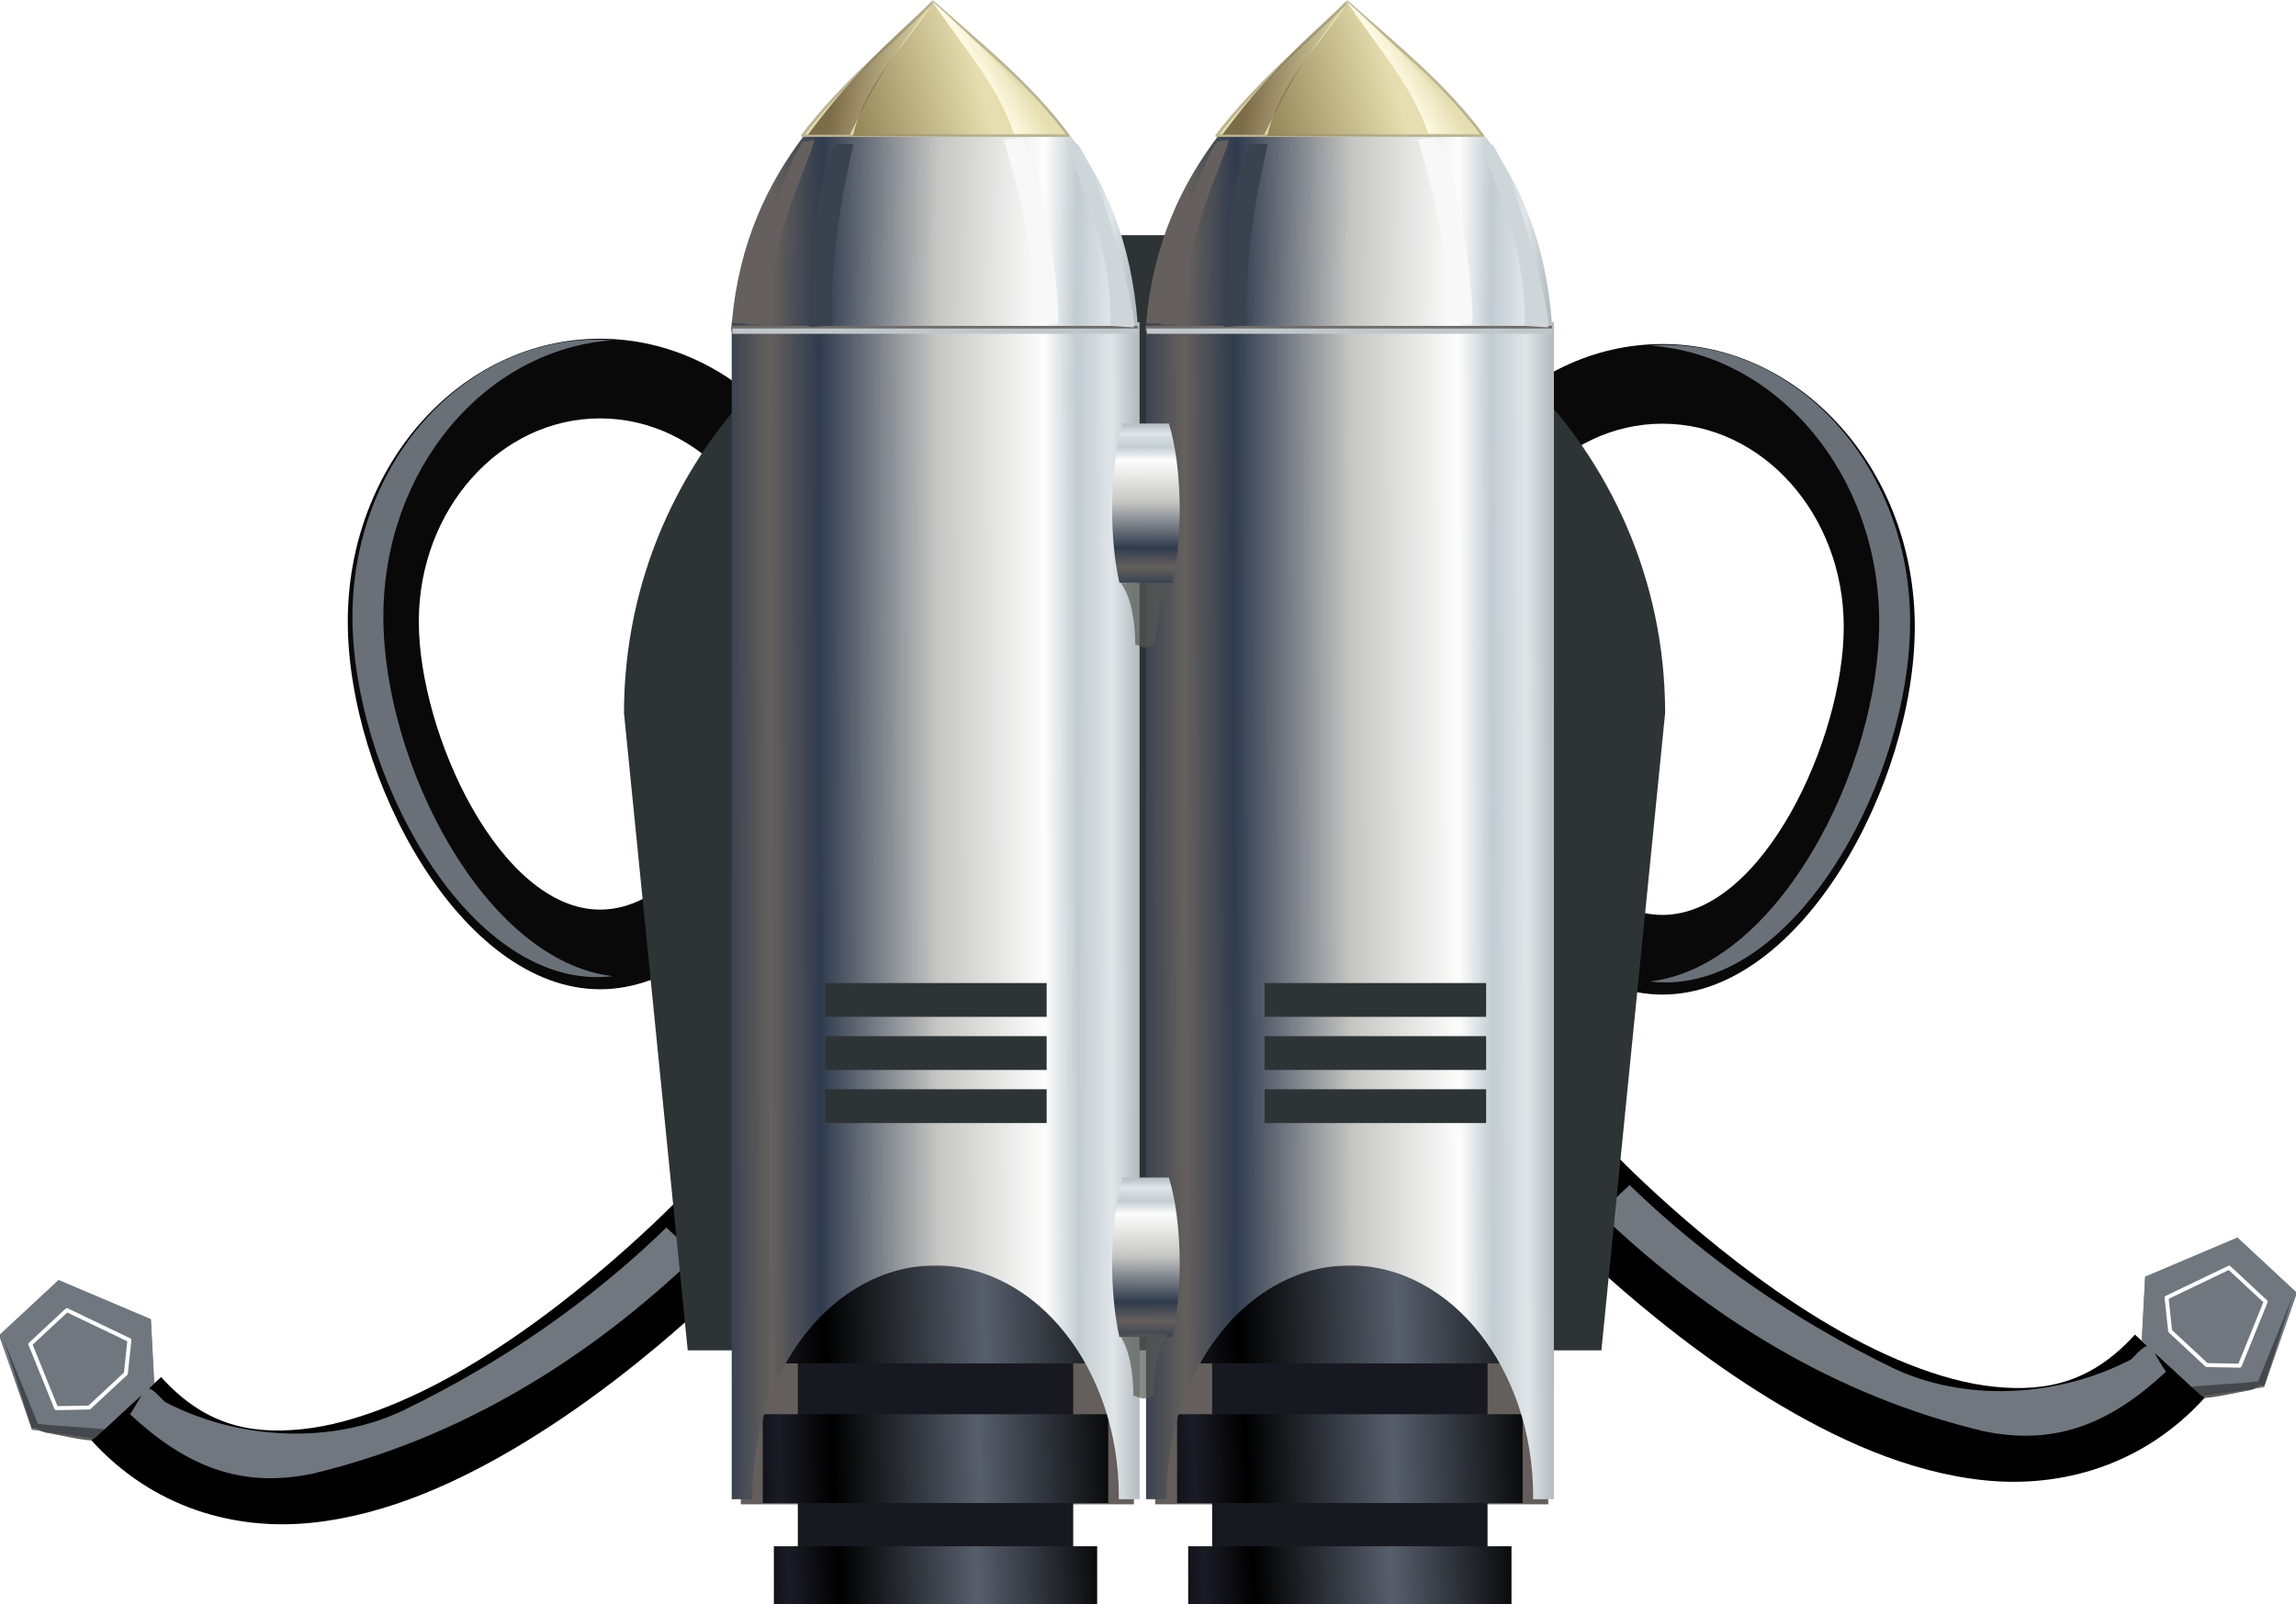 <?xml version="1.0" encoding="UTF-8" standalone="no"?>
<!-- Created with Inkscape (http://www.inkscape.org/) -->
<svg
   xmlns:dc="http://purl.org/dc/elements/1.1/"
   xmlns:cc="http://creativecommons.org/ns#"
   xmlns:rdf="http://www.w3.org/1999/02/22-rdf-syntax-ns#"
   xmlns:svg="http://www.w3.org/2000/svg"
   xmlns="http://www.w3.org/2000/svg"
   xmlns:xlink="http://www.w3.org/1999/xlink"
   xmlns:sodipodi="http://sodipodi.sourceforge.net/DTD/sodipodi-0.dtd"
   xmlns:inkscape="http://www.inkscape.org/namespaces/inkscape"
   width="432.233"
   height="302.092"
   id="svg7505"
   sodipodi:version="0.32"
   inkscape:version="0.46"
   sodipodi:docname="jet_pack.svg"
   inkscape:output_extension="org.inkscape.output.svg.inkscape"
   version="1.0">
  <defs
     id="defs3">
    <linearGradient
       inkscape:collect="always"
       id="linearGradient5115">
      <stop
         style="stop-color:#1b1b25;stop-opacity:1;"
         offset="0"
         id="stop5117" />
      <stop
         id="stop5123"
         offset="0.27"
         style="stop-color:#000000;stop-opacity:1" />
      <stop
         style="stop-color:#575f6c;stop-opacity:1"
         offset="1"
         id="stop5119" />
    </linearGradient>
    <linearGradient
       inkscape:collect="always"
       id="linearGradient3347">
      <stop
         style="stop-color:#7c6c48;stop-opacity:1;"
         offset="0"
         id="stop3349" />
      <stop
         style="stop-color:#7c6c48;stop-opacity:0;"
         offset="1"
         id="stop3351" />
    </linearGradient>
    <linearGradient
       inkscape:collect="always"
       id="linearGradient3307">
      <stop
         style="stop-color:#fffae4;stop-opacity:1;"
         offset="0"
         id="stop3309" />
      <stop
         style="stop-color:#fffae4;stop-opacity:0;"
         offset="1"
         id="stop3311" />
    </linearGradient>
    <linearGradient
       inkscape:collect="always"
       id="linearGradient3286">
      <stop
         style="stop-color:#928558;stop-opacity:1;"
         offset="0"
         id="stop3288" />
      <stop
         style="stop-color:#928558;stop-opacity:0;"
         offset="1"
         id="stop3290" />
    </linearGradient>
    <linearGradient
       id="linearGradient2436">
      <stop
         style="stop-color:#82744d;stop-opacity:1"
         offset="0"
         id="stop2438" />
      <stop
         id="stop2440"
         offset="0.264"
         style="stop-color:#62552b;stop-opacity:1" />
      <stop
         id="stop2442"
         offset="1"
         style="stop-color:#fffaee;stop-opacity:0;" />
    </linearGradient>
    <linearGradient
       id="linearGradient8167">
      <stop
         id="stop8169"
         offset="0"
         style="stop-color:#dcd1a4;stop-opacity:1" />
      <stop
         style="stop-color:#f9f4e7;stop-opacity:1"
         offset="0.792"
         id="stop8171" />
      <stop
         style="stop-color:#fffaee;stop-opacity:0;"
         offset="1"
         id="stop8173" />
    </linearGradient>
    <linearGradient
       inkscape:collect="always"
       id="linearGradient8151">
      <stop
         style="stop-color:#82744d;stop-opacity:1"
         offset="0"
         id="stop8153" />
      <stop
         id="stop8161"
         offset="0.406"
         style="stop-color:#62552b;stop-opacity:1" />
      <stop
         id="stop8159"
         offset="0.758"
         style="stop-color:#fffaee;stop-opacity:1" />
      <stop
         style="stop-color:#dcd1a4;stop-opacity:1"
         offset="1"
         id="stop8155" />
    </linearGradient>
    <linearGradient
       id="linearGradient8096"
       inkscape:collect="always">
      <stop
         id="stop8098"
         offset="0"
         style="stop-color:#65605d;stop-opacity:1" />
      <stop
         style="stop-color:#303b4d;stop-opacity:1"
         offset="0.135"
         id="stop8100" />
      <stop
         id="stop8102"
         offset="0.453"
         style="stop-color:#c6c6c4;stop-opacity:1" />
      <stop
         id="stop8104"
         offset="0.743"
         style="stop-color:#fdfdfd;stop-opacity:1" />
      <stop
         id="stop8106"
         offset="0.833"
         style="stop-color:#c2ccd1;stop-opacity:1" />
      <stop
         id="stop8108"
         offset="0.926"
         style="stop-color:#e0e5e8;stop-opacity:1" />
      <stop
         id="stop8110"
         offset="1"
         style="stop-color:#b2babd;stop-opacity:1" />
    </linearGradient>
    <linearGradient
       inkscape:collect="always"
       id="linearGradient7565">
      <stop
         style="stop-color:#65605d;stop-opacity:1"
         offset="0"
         id="stop7567" />
      <stop
         id="stop7573"
         offset="0.135"
         style="stop-color:#303b4d;stop-opacity:1" />
      <stop
         style="stop-color:#c6c6c4;stop-opacity:1"
         offset="0.453"
         id="stop7581" />
      <stop
         style="stop-color:#fdfdfd;stop-opacity:1"
         offset="0.784"
         id="stop7579" />
      <stop
         style="stop-color:#c2ccd1;stop-opacity:1"
         offset="0.878"
         id="stop7577" />
      <stop
         style="stop-color:#c7d1da;stop-opacity:1"
         offset="0.946"
         id="stop7575" />
      <stop
         style="stop-color:#b2babd;stop-opacity:1"
         offset="1"
         id="stop7569" />
    </linearGradient>
    <inkscape:perspective
       sodipodi:type="inkscape:persp3d"
       inkscape:vp_x="0 : 526.18109 : 1"
       inkscape:vp_y="0 : 1000 : 0"
       inkscape:vp_z="744.09448 : 526.18109 : 1"
       inkscape:persp3d-origin="372.04724 : 350.78739 : 1"
       id="perspective7511" />
    <inkscape:perspective
       id="perspective7557"
       inkscape:persp3d-origin="372.04724 : 350.78739 : 1"
       inkscape:vp_z="744.09448 : 526.18109 : 1"
       inkscape:vp_y="0 : 1000 : 0"
       inkscape:vp_x="0 : 526.18109 : 1"
       sodipodi:type="inkscape:persp3d" />
    <linearGradient
       inkscape:collect="always"
       xlink:href="#linearGradient7565"
       id="linearGradient7571"
       x1="478.56"
       y1="556.882"
       x2="552.076"
       y2="556.882"
       gradientUnits="userSpaceOnUse"
       spreadMethod="reflect" />
    <linearGradient
       inkscape:collect="always"
       xlink:href="#linearGradient8096"
       id="linearGradient8149"
       x1="482.539"
       y1="369.154"
       x2="551.32"
       y2="369.779"
       gradientUnits="userSpaceOnUse"
       gradientTransform="translate(0.375,1.25)" />
    <linearGradient
       inkscape:collect="always"
       xlink:href="#linearGradient8151"
       id="linearGradient8157"
       x1="510.167"
       y1="349.08"
       x2="534.743"
       y2="346.855"
       gradientUnits="userSpaceOnUse"
       gradientTransform="translate(-24.852,-79.205)" />
    <filter
       inkscape:collect="always"
       id="filter3274">
      <feGaussianBlur
         inkscape:collect="always"
         stdDeviation="0.636"
         id="feGaussianBlur3276" />
    </filter>
    <filter
       inkscape:collect="always"
       id="filter3339">
      <feGaussianBlur
         inkscape:collect="always"
         stdDeviation="0.381"
         id="feGaussianBlur3341" />
    </filter>
    <linearGradient
       inkscape:collect="always"
       xlink:href="#linearGradient3286"
       id="linearGradient3361"
       gradientUnits="userSpaceOnUse"
       x1="446.287"
       y1="314.991"
       x2="471.025"
       y2="308.45" />
    <linearGradient
       inkscape:collect="always"
       xlink:href="#linearGradient3307"
       id="linearGradient3363"
       gradientUnits="userSpaceOnUse"
       x1="472.13"
       y1="309.162"
       x2="477.63"
       y2="305.98" />
    <linearGradient
       inkscape:collect="always"
       xlink:href="#linearGradient3347"
       id="linearGradient3365"
       gradientUnits="userSpaceOnUse"
       x1="442.032"
       y1="308.921"
       x2="425.219"
       y2="311.502" />
    <filter
       inkscape:collect="always"
       id="filter3392">
      <feGaussianBlur
         inkscape:collect="always"
         stdDeviation="0.232"
         id="feGaussianBlur3394" />
    </filter>
    <filter
       inkscape:collect="always"
       id="filter3436"
       x="-0.195"
       width="1.389"
       y="-0.046"
       height="1.093">
      <feGaussianBlur
         inkscape:collect="always"
         stdDeviation="0.668"
         id="feGaussianBlur3438" />
    </filter>
    <linearGradient
       inkscape:collect="always"
       xlink:href="#linearGradient8096"
       id="linearGradient5110"
       gradientUnits="userSpaceOnUse"
       gradientTransform="matrix(1,0,0,1.968,0,-588.781)"
       spreadMethod="reflect"
       x1="482.6"
       y1="557.135"
       x2="552.076"
       y2="556.882" />
    <linearGradient
       inkscape:collect="always"
       xlink:href="#linearGradient5115"
       id="linearGradient5149"
       gradientUnits="userSpaceOnUse"
       gradientTransform="matrix(0.905,0,0,1,89.744,-22)"
       spreadMethod="reflect"
       x1="611"
       y1="589.362"
       x2="659.5"
       y2="587.362" />
    <linearGradient
       inkscape:collect="always"
       xlink:href="#linearGradient5115"
       id="linearGradient5151"
       gradientUnits="userSpaceOnUse"
       gradientTransform="matrix(0.829,0,0,0.916,138.913,53.872)"
       spreadMethod="reflect"
       x1="611"
       y1="589.362"
       x2="659.5"
       y2="587.362" />
    <linearGradient
       inkscape:collect="always"
       xlink:href="#linearGradient5115"
       id="linearGradient5153"
       gradientUnits="userSpaceOnUse"
       gradientTransform="matrix(0.776,0,0,0.611,173.487,254.828)"
       spreadMethod="reflect"
       x1="611"
       y1="589.362"
       x2="659.5"
       y2="587.362" />
    <linearGradient
       inkscape:collect="always"
       xlink:href="#linearGradient5115"
       id="linearGradient5195"
       gradientUnits="userSpaceOnUse"
       gradientTransform="matrix(0.905,0,0,1,89.744,-22)"
       spreadMethod="reflect"
       x1="611"
       y1="589.362"
       x2="659.5"
       y2="587.362" />
    <linearGradient
       inkscape:collect="always"
       xlink:href="#linearGradient5115"
       id="linearGradient5197"
       gradientUnits="userSpaceOnUse"
       gradientTransform="matrix(0.829,0,0,0.916,138.913,53.872)"
       spreadMethod="reflect"
       x1="611"
       y1="589.362"
       x2="659.5"
       y2="587.362" />
    <linearGradient
       inkscape:collect="always"
       xlink:href="#linearGradient5115"
       id="linearGradient5199"
       gradientUnits="userSpaceOnUse"
       gradientTransform="matrix(0.776,0,0,0.611,173.487,254.828)"
       spreadMethod="reflect"
       x1="611"
       y1="589.362"
       x2="659.5"
       y2="587.362" />
    <linearGradient
       inkscape:collect="always"
       xlink:href="#linearGradient8096"
       id="linearGradient5201"
       gradientUnits="userSpaceOnUse"
       gradientTransform="matrix(1,0,0,1.968,78,-588.781)"
       spreadMethod="reflect"
       x1="482.6"
       y1="557.135"
       x2="552.076"
       y2="556.882" />
    <linearGradient
       inkscape:collect="always"
       xlink:href="#linearGradient8096"
       id="linearGradient5203"
       gradientUnits="userSpaceOnUse"
       gradientTransform="translate(78.375,1.25)"
       x1="482.539"
       y1="369.154"
       x2="551.32"
       y2="369.779" />
    <linearGradient
       inkscape:collect="always"
       xlink:href="#linearGradient3286"
       id="linearGradient5205"
       gradientUnits="userSpaceOnUse"
       x1="446.287"
       y1="314.991"
       x2="471.025"
       y2="308.45" />
    <linearGradient
       inkscape:collect="always"
       xlink:href="#linearGradient3307"
       id="linearGradient5207"
       gradientUnits="userSpaceOnUse"
       x1="472.13"
       y1="309.162"
       x2="477.63"
       y2="305.98" />
    <linearGradient
       inkscape:collect="always"
       xlink:href="#linearGradient3347"
       id="linearGradient5209"
       gradientUnits="userSpaceOnUse"
       x1="442.032"
       y1="308.921"
       x2="425.219"
       y2="311.502" />
    <linearGradient
       inkscape:collect="always"
       xlink:href="#linearGradient8096"
       id="linearGradient5230"
       gradientUnits="userSpaceOnUse"
       gradientTransform="matrix(0,-0.391,-0.769,0,943.853,621.526)"
       spreadMethod="reflect"
       x1="482.6"
       y1="557.135"
       x2="552.076"
       y2="556.882" />
    <linearGradient
       inkscape:collect="always"
       xlink:href="#linearGradient8096"
       id="linearGradient5234"
       gradientUnits="userSpaceOnUse"
       gradientTransform="matrix(0,-0.391,-0.769,0,943.853,763.526)"
       spreadMethod="reflect"
       x1="482.6"
       y1="557.135"
       x2="552.076"
       y2="556.882" />
    <filter
       inkscape:collect="always"
       id="filter5306">
      <feGaussianBlur
         inkscape:collect="always"
         stdDeviation="2.242"
         id="feGaussianBlur5308" />
    </filter>
    <filter
       inkscape:collect="always"
       id="filter5570">
      <feGaussianBlur
         inkscape:collect="always"
         stdDeviation="1.956"
         id="feGaussianBlur5572" />
    </filter>
  </defs>
  <sodipodi:namedview
     inkscape:document-units="mm"
     id="base"
     pagecolor="#ffffff"
     bordercolor="#666666"
     borderopacity="1.0"
     inkscape:pageopacity="0.0"
     inkscape:pageshadow="2"
     inkscape:zoom="0.5"
     inkscape:cx="482.99449"
     inkscape:cy="517.9764"
     inkscape:current-layer="layer1"
     showgrid="false"
     showguides="true"
     inkscape:guide-bbox="true"
     inkscape:window-width="1272"
     inkscape:window-height="944"
     inkscape:window-x="0"
     inkscape:window-y="0">
    <sodipodi:guide
       orientation="1,0"
       position="357.5,647"
       id="guide8119" />
    <sodipodi:guide
       orientation="0,1"
       position="391.737,743.523"
       id="guide8121" />
    <sodipodi:guide
       orientation="1,0"
       position="358.503,824.133"
       id="guide8177" />
  </sodipodi:namedview>
  <g
     inkscape:label="Layer 1"
     inkscape:groupmode="layer"
     id="layer1"
     transform="translate(-337.531,-326.09)">
    <g
       id="g5578"
       transform="translate(43,-1)">
      <path
         sodipodi:nodetypes="csssccsssc"
         id="path5485"
         d="M 407.5,390.875 C 381.28,390.875 360,414.731 360,444.125 C 360,473.519 381.28,513.375 407.5,513.375 C 433.72,513.375 455,473.519 455,444.125 C 455,414.731 433.72,390.875 407.5,390.875 z M 407.5,405.875 C 426.334,405.875 441.625,423.011 441.625,444.125 C 441.625,465.239 426.334,498.375 407.5,498.375 C 388.666,498.375 373.375,465.239 373.375,444.125 C 373.375,423.011 388.666,405.875 407.5,405.875 z"
         style="opacity:1;fill:#09090a;fill-opacity:1;fill-rule:nonzero;stroke:none;stroke-width:1;stroke-linecap:round;stroke-linejoin:round;stroke-miterlimit:4;stroke-dasharray:none;stroke-dashoffset:0;stroke-opacity:1" />
      <path
         transform="matrix(0.97,0,0,0.98,-25.178,0.63)"
         id="path5490"
         d="M 445.5,398.375 C 419.28,398.375 398,422.231 398,451.625 C 398,481.019 419.28,520.875 445.5,520.875 C 446.509,520.875 447.507,520.803 448.5,520.688 C 423.677,517.811 404,479.888 404,451.625 C 404,423.365 423.681,400.243 448.5,398.5 C 447.504,398.43 446.511,398.375 445.5,398.375 z"
         style="opacity:1;fill:#6a7078;fill-opacity:1;fill-rule:nonzero;stroke:none;stroke-width:1;stroke-linecap:round;stroke-linejoin:round;stroke-miterlimit:4;stroke-dasharray:none;stroke-dashoffset:0;stroke-opacity:1;filter:url(#filter5570)" />
    </g>
    <g
       id="g5582"
       transform="matrix(-1,0,0,1,1058,0)">
      <path
         style="opacity:1;fill:#09090a;fill-opacity:1;fill-rule:nonzero;stroke:none;stroke-width:1;stroke-linecap:round;stroke-linejoin:round;stroke-miterlimit:4;stroke-dasharray:none;stroke-dashoffset:0;stroke-opacity:1"
         d="M 407.5,390.875 C 381.28,390.875 360,414.731 360,444.125 C 360,473.519 381.28,513.375 407.5,513.375 C 433.72,513.375 455,473.519 455,444.125 C 455,414.731 433.72,390.875 407.5,390.875 z M 407.5,405.875 C 426.334,405.875 441.625,423.011 441.625,444.125 C 441.625,465.239 426.334,498.375 407.5,498.375 C 388.666,498.375 373.375,465.239 373.375,444.125 C 373.375,423.011 388.666,405.875 407.5,405.875 z"
         id="path5584"
         sodipodi:nodetypes="csssccsssc" />
      <path
         style="opacity:1;fill:#6a7078;fill-opacity:1;fill-rule:nonzero;stroke:none;stroke-width:1;stroke-linecap:round;stroke-linejoin:round;stroke-miterlimit:4;stroke-dasharray:none;stroke-dashoffset:0;stroke-opacity:1;filter:url(#filter5570)"
         d="M 445.5,398.375 C 419.28,398.375 398,422.231 398,451.625 C 398,481.019 419.28,520.875 445.5,520.875 C 446.509,520.875 447.507,520.803 448.5,520.688 C 423.677,517.811 404,479.888 404,451.625 C 404,423.365 423.681,400.243 448.5,398.5 C 447.504,398.43 446.511,398.375 445.5,398.375 z"
         id="path5586"
         transform="matrix(0.97,0,0,0.98,-25.178,0.63)" />
    </g>
    <path
       style="fill:#000000;fill-opacity:1;fill-rule:evenodd;stroke:none;stroke-width:17.717;stroke-linecap:butt;stroke-linejoin:miter;stroke-miterlimit:4;stroke-dasharray:none;stroke-opacity:1"
       d="M 640.469,542.312 L 627.531,554.406 C 627.531,554.406 646.299,574.596 670.75,589.531 C 682.975,596.999 696.75,603.365 711.156,604.844 C 725.562,606.323 740.993,602.068 752.562,589.312 L 739.438,577.406 C 731.507,586.15 723.188,588.271 712.938,587.219 C 702.687,586.166 690.9,581.095 680,574.438 C 658.201,561.122 640.469,542.312 640.469,542.312 z"
       id="path5248" />
    <path
       style="fill:#70777f;fill-opacity:1;fill-rule:evenodd;stroke:none;stroke-width:17.717;stroke-linecap:butt;stroke-linejoin:miter;stroke-miterlimit:4;stroke-dasharray:none;stroke-opacity:1;filter:url(#filter5306)"
       d="M 638.656,554.531 C 658.949,573.995 683.088,588.974 711,595.609 C 724.61,598.42 734.913,594.057 745.281,584.406 C 741.829,579.227 742.858,577.799 738.717,582.081 C 724.797,589.364 707.192,590.09 693.814,583.66 C 675.468,574.769 658.886,563.375 644.312,549.25 C 642.427,551.01 640.542,552.771 638.656,554.531 z"
       id="path5256"
       sodipodi:nodetypes="ccccccc" />
    <g
       id="g5325"
       transform="matrix(0.72,0.694,-0.694,0.72,603.96,-354.509)">
      <g
         transform="translate(58.336,57.629)"
         id="g5319">
        <path
           sodipodi:nodetypes="ccccccc"
           id="path5315"
           d="M 690.825,506.626 L 680.105,501.406 L 676.569,486.557 L 683.754,476.927 L 702.289,480.433 L 705.824,495.282 L 690.825,506.626 z"
           inkscape:transform-center-y="-41.012193"
           inkscape:transform-center-x="26.162951"
           style="fill:#70777f;fill-opacity:1;fill-rule:nonzero;stroke:none;stroke-width:17.717;stroke-linecap:round;stroke-linejoin:round;stroke-miterlimit:4;stroke-dashoffset:0;stroke-opacity:1"
           transform="matrix(0.214,-0.977,0.977,0.214,67.479,1076.091)" />
        <path
           sodipodi:nodetypes="ccccccc"
           id="path5317"
           d="M 688.392,507.159 L 680.105,501.406 L 676.569,486.557 L 681.321,477.461 L 702.289,480.433 L 705.824,495.282 L 688.392,507.159 z"
           inkscape:transform-center-y="-25.271861"
           inkscape:transform-center-x="16.121659"
           style="fill:#70777f;fill-opacity:1;fill-rule:nonzero;stroke:#ffffff;stroke-width:1.208;stroke-linecap:round;stroke-linejoin:round;stroke-miterlimit:4;stroke-dashoffset:0;stroke-opacity:1"
           transform="matrix(0.132,-0.602,0.602,0.132,308.025,857.288)" />
      </g>
    </g>
    <path
       style="opacity:0.394;fill:#000000;fill-opacity:1;fill-rule:evenodd;stroke:none;stroke-width:1px;stroke-linecap:butt;stroke-linejoin:miter;stroke-opacity:1"
       d="M 749.692,587.274 C 753.243,586.859 759.532,586.621 762.636,586.206 L 769.08,570.31 L 763.771,587.116 C 763.101,586.671 762.09,587.711 761.162,587.864 C 758.152,588.359 754.155,589.416 751.651,589.356 L 749.692,587.274 z"
       id="path5330"
       sodipodi:nodetypes="ccccscc" />
    <g
       transform="matrix(0.72,0.694,-0.694,0.72,603.96,-354.509)"
       id="g5334">
      <g
         id="g5336"
         transform="translate(58.336,57.629)">
        <path
           transform="matrix(0.214,-0.977,0.977,0.214,67.479,1076.091)"
           style="fill:#70777f;fill-opacity:1;fill-rule:nonzero;stroke:none;stroke-width:17.717;stroke-linecap:round;stroke-linejoin:round;stroke-miterlimit:4;stroke-dashoffset:0;stroke-opacity:1"
           inkscape:transform-center-x="26.162951"
           inkscape:transform-center-y="-41.012193"
           d="M 690.825,506.626 L 680.105,501.406 L 676.569,486.557 L 683.754,476.927 L 702.289,480.433 L 705.824,495.282 L 690.825,506.626 z"
           id="path5338"
           sodipodi:nodetypes="ccccccc" />
        <path
           transform="matrix(0.132,-0.602,0.602,0.132,308.025,857.288)"
           style="fill:#70777f;fill-opacity:1;fill-rule:nonzero;stroke:#ffffff;stroke-width:1.208;stroke-linecap:round;stroke-linejoin:round;stroke-miterlimit:4;stroke-dashoffset:0;stroke-opacity:1"
           inkscape:transform-center-x="16.121659"
           inkscape:transform-center-y="-25.271861"
           d="M 688.392,507.159 L 680.105,501.406 L 676.569,486.557 L 681.321,477.461 L 702.289,480.433 L 705.824,495.282 L 688.392,507.159 z"
           id="path5340"
           sodipodi:nodetypes="ccccccc" />
      </g>
    </g>
    <path
       sodipodi:nodetypes="ccccscc"
       id="path5342"
       d="M 749.692,587.274 C 753.243,586.859 759.532,586.621 762.636,586.206 L 769.08,570.31 L 763.771,587.116 C 763.101,586.671 762.09,587.711 761.162,587.864 C 758.152,588.359 754.155,589.416 751.651,589.356 L 749.692,587.274 z"
       style="opacity:0.394;fill:#000000;fill-opacity:1;fill-rule:evenodd;stroke:none;stroke-width:1px;stroke-linecap:butt;stroke-linejoin:miter;stroke-opacity:1" />
    <path
       id="path5361"
       d="M 466.826,550.312 L 479.764,562.406 C 479.764,562.406 460.996,582.596 436.545,597.531 C 424.32,604.999 410.545,611.365 396.139,612.844 C 381.733,614.323 366.302,610.068 354.733,597.312 L 367.858,585.406 C 375.788,594.15 384.107,596.271 394.358,595.219 C 404.608,594.166 416.395,589.095 427.295,582.438 C 449.094,569.122 466.826,550.312 466.826,550.312 z"
       style="fill:#000000;fill-opacity:1;fill-rule:evenodd;stroke:none;stroke-width:17.717;stroke-linecap:butt;stroke-linejoin:miter;stroke-miterlimit:4;stroke-dasharray:none;stroke-opacity:1" />
    <path
       sodipodi:nodetypes="ccccccc"
       id="path5363"
       d="M 638.656,554.531 C 658.949,573.995 683.088,588.974 711,595.609 C 724.61,598.42 734.913,594.057 745.281,584.406 C 741.829,579.227 742.858,577.799 738.717,582.081 C 724.797,589.364 707.192,590.09 693.814,583.66 C 675.468,574.769 658.886,563.375 644.312,549.25 C 642.427,551.01 640.542,552.771 638.656,554.531 z"
       style="fill:#70777f;fill-opacity:1;fill-rule:evenodd;stroke:none;stroke-width:17.717;stroke-linecap:butt;stroke-linejoin:miter;stroke-miterlimit:4;stroke-dasharray:none;stroke-opacity:1;filter:url(#filter5306)"
       transform="matrix(-1,0,0,1,1107.295,8)" />
    <g
       transform="matrix(-0.72,0.694,0.694,0.72,503.335,-346.509)"
       id="g5365">
      <g
         id="g5367"
         transform="translate(58.336,57.629)">
        <path
           transform="matrix(0.214,-0.977,0.977,0.214,67.479,1076.091)"
           style="fill:#70777f;fill-opacity:1;fill-rule:nonzero;stroke:none;stroke-width:17.717;stroke-linecap:round;stroke-linejoin:round;stroke-miterlimit:4;stroke-dashoffset:0;stroke-opacity:1"
           inkscape:transform-center-x="26.162951"
           inkscape:transform-center-y="-41.012193"
           d="M 690.825,506.626 L 680.105,501.406 L 676.569,486.557 L 683.754,476.927 L 702.289,480.433 L 705.824,495.282 L 690.825,506.626 z"
           id="path5369"
           sodipodi:nodetypes="ccccccc" />
        <path
           transform="matrix(0.132,-0.602,0.602,0.132,308.025,857.288)"
           style="fill:#70777f;fill-opacity:1;fill-rule:nonzero;stroke:#ffffff;stroke-width:1.208;stroke-linecap:round;stroke-linejoin:round;stroke-miterlimit:4;stroke-dashoffset:0;stroke-opacity:1"
           inkscape:transform-center-x="16.121659"
           inkscape:transform-center-y="-25.271861"
           d="M 688.392,507.159 L 680.105,501.406 L 676.569,486.557 L 681.321,477.461 L 702.289,480.433 L 705.824,495.282 L 688.392,507.159 z"
           id="path5371"
           sodipodi:nodetypes="ccccccc" />
      </g>
    </g>
    <path
       sodipodi:nodetypes="ccccscc"
       id="path5373"
       d="M 357.603,595.274 C 354.052,594.859 347.763,594.621 344.659,594.206 L 338.215,578.31 L 343.524,595.116 C 344.194,594.671 345.205,595.711 346.133,595.864 C 349.143,596.359 353.14,597.416 355.645,597.356 L 357.603,595.274 z"
       style="opacity:0.394;fill:#000000;fill-opacity:1;fill-rule:evenodd;stroke:none;stroke-width:1px;stroke-linecap:butt;stroke-linejoin:miter;stroke-opacity:1" />
    <g
       id="g5377"
       transform="matrix(-0.72,0.694,0.694,0.72,503.335,-346.509)">
      <g
         transform="translate(58.336,57.629)"
         id="g5379">
        <path
           sodipodi:nodetypes="ccccccc"
           id="path5381"
           d="M 690.825,506.626 L 680.105,501.406 L 676.569,486.557 L 683.754,476.927 L 702.289,480.433 L 705.824,495.282 L 690.825,506.626 z"
           inkscape:transform-center-y="-41.012193"
           inkscape:transform-center-x="26.162951"
           style="fill:#70777f;fill-opacity:1;fill-rule:nonzero;stroke:none;stroke-width:17.717;stroke-linecap:round;stroke-linejoin:round;stroke-miterlimit:4;stroke-dashoffset:0;stroke-opacity:1"
           transform="matrix(0.214,-0.977,0.977,0.214,67.479,1076.091)" />
        <path
           sodipodi:nodetypes="ccccccc"
           id="path5383"
           d="M 688.392,507.159 L 680.105,501.406 L 676.569,486.557 L 681.321,477.461 L 702.289,480.433 L 705.824,495.282 L 688.392,507.159 z"
           inkscape:transform-center-y="-25.271861"
           inkscape:transform-center-x="16.121659"
           style="fill:#70777f;fill-opacity:1;fill-rule:nonzero;stroke:#ffffff;stroke-width:1.208;stroke-linecap:round;stroke-linejoin:round;stroke-miterlimit:4;stroke-dashoffset:0;stroke-opacity:1"
           transform="matrix(0.132,-0.602,0.602,0.132,308.025,857.288)" />
      </g>
    </g>
    <path
       style="opacity:0.394;fill:#000000;fill-opacity:1;fill-rule:evenodd;stroke:none;stroke-width:1px;stroke-linecap:butt;stroke-linejoin:miter;stroke-opacity:1"
       d="M 357.603,595.274 C 354.052,594.859 347.763,594.621 344.659,594.206 L 338.215,578.31 L 343.524,595.116 C 344.194,594.671 345.205,595.711 346.133,595.864 C 349.143,596.359 353.14,597.416 355.645,597.356 L 357.603,595.274 z"
       id="path5385"
       sodipodi:nodetypes="ccccscc" />
    <path
       style="opacity:1;fill:#2e3436;fill-opacity:1;fill-rule:nonzero;stroke:none;stroke-width:0.5;stroke-linecap:round;stroke-linejoin:round;stroke-miterlimit:4;stroke-dasharray:none;stroke-dashoffset:0;stroke-opacity:1"
       d="M 547,370.375 C 496.032,370.375 455,410.515 455,460.375 L 467,580.375 L 639,580.375 L 651,460.375 C 651,410.515 609.968,370.375 559,370.375 L 547,370.375 z"
       id="rect5243"
       sodipodi:nodetypes="ccccccc" />
    <rect
       style="opacity:1;fill:#645f5c;fill-opacity:1;fill-rule:nonzero;stroke:none;stroke-width:0.5;stroke-linecap:round;stroke-linejoin:round;stroke-miterlimit:4;stroke-dasharray:none;stroke-dashoffset:0;stroke-opacity:1"
       id="rect5155"
       width="74"
       height="72"
       x="477"
       y="537.362" />
    <g
       id="g5143"
       transform="matrix(0.934,0,0,1.014,-118.611,0.421)">
      <rect
         y="563.044"
         x="649.18"
         height="51.265"
         width="55.508"
         id="rect5141"
         style="opacity:1;fill:#181821;fill-opacity:1;fill-rule:nonzero;stroke:none;stroke-width:0.5;stroke-linecap:round;stroke-linejoin:round;stroke-miterlimit:4;stroke-dasharray:none;stroke-dashoffset:0;stroke-opacity:1" />
      <rect
         y="556.362"
         x="638.934"
         height="18"
         width="76"
         id="rect5113"
         style="opacity:1;fill:url(#linearGradient5149);fill-opacity:1;fill-rule:nonzero;stroke:none;stroke-width:0.5;stroke-linecap:round;stroke-linejoin:round;stroke-miterlimit:4;stroke-dasharray:none;stroke-dashoffset:0;stroke-opacity:1" />
      <rect
         style="opacity:1;fill:url(#linearGradient5151);fill-opacity:1;fill-rule:nonzero;stroke:none;stroke-width:0.5;stroke-linecap:round;stroke-linejoin:round;stroke-miterlimit:4;stroke-dasharray:none;stroke-dashoffset:0;stroke-opacity:1"
         id="rect5133"
         width="69.636"
         height="16.493"
         x="642.116"
         y="583.804" />
      <rect
         y="608.323"
         x="644.354"
         height="11.002"
         width="65.161"
         id="rect5137"
         style="opacity:1;fill:url(#linearGradient5153);fill-opacity:1;fill-rule:nonzero;stroke:none;stroke-width:0.5;stroke-linecap:round;stroke-linejoin:round;stroke-miterlimit:4;stroke-dasharray:none;stroke-dashoffset:0;stroke-opacity:1" />
    </g>
    <path
       style="opacity:1;fill:url(#linearGradient5110);fill-opacity:1;fill-rule:nonzero;stroke:none;stroke-width:4;stroke-linecap:round;stroke-linejoin:round;stroke-miterlimit:4;stroke-dasharray:none;stroke-dashoffset:0;stroke-opacity:1"
       d="M 475.281,386.781 L 475.281,608.406 L 479.156,608.406 C 479.155,608.227 479.156,608.055 479.156,607.875 C 479.156,583.863 494.612,564.375 513.656,564.375 C 532.7,564.375 548.156,583.863 548.156,607.875 C 548.156,608.055 548.158,608.227 548.156,608.406 L 552.062,608.406 L 552.062,386.781 L 475.281,386.781 z"
       id="rect7563" />
    <path
       style="opacity:1;fill:none;fill-rule:evenodd;stroke:#706d6c;stroke-width:0.992px;stroke-linecap:butt;stroke-linejoin:miter;stroke-opacity:1"
       d="M 475.168,387.949 L 551.715,387.949"
       id="path8112" />
    <path
       id="path8114"
       d="M 475.416,388.449 L 551.717,388.449"
       style="opacity:1;fill:#c2c9cc;fill-opacity:1;fill-rule:evenodd;stroke:#c0c7ca;stroke-width:0.99px;stroke-linecap:butt;stroke-linejoin:miter;stroke-opacity:1" />
    <path
       style="opacity:1;fill:url(#linearGradient8149);fill-opacity:1;fill-rule:nonzero;stroke:none;stroke-width:4;stroke-linecap:round;stroke-linejoin:round;stroke-miterlimit:4;stroke-dashoffset:0;stroke-opacity:1"
       d="M 488.914,351.607 C 482.055,360.634 476.63,371.755 475.289,386.951 L 551.695,386.951 C 550.516,371.584 545.666,360.597 539.007,351.607 L 488.914,351.607 z"
       id="path8129" />
    <g
       id="g3355"
       transform="translate(50.912,32.704)">
      <path
         style="opacity:1;fill:#e6deb0;fill-opacity:1;fill-rule:nonzero;stroke:#bab494;stroke-width:0.5;stroke-linecap:round;stroke-linejoin:round;stroke-miterlimit:4;stroke-dasharray:none;stroke-dashoffset:0;stroke-opacity:1"
         d="M 462.235,293.735 C 454.708,301.385 445.308,308.873 437.672,318.922 L 487.766,318.922 C 480.563,309.198 471.268,301.788 462.235,293.735 z"
         id="path3216" />
      <path
         id="path3220"
         d="M 462.418,293.682 C 457.745,301.364 449.786,307.999 447.166,318.975 L 478.273,318.975 C 474.507,306.559 468.028,301.769 462.418,293.682 z"
         style="opacity:1;fill:url(#linearGradient3361);fill-opacity:1;fill-rule:nonzero;stroke:none;stroke-width:0.395;stroke-linecap:round;stroke-linejoin:round;stroke-miterlimit:4;stroke-dasharray:none;stroke-dashoffset:0;stroke-opacity:1;filter:url(#filter3274)"
         sodipodi:nodetypes="cccc" />
      <path
         sodipodi:nodetypes="cccc"
         id="path3294"
         d="M 461.877,293.387 C 469.243,303.897 474.413,309.622 477.519,318.574 L 485.408,318.574 C 478.205,308.85 470.911,301.44 461.877,293.387 z"
         style="opacity:1;fill:url(#linearGradient3363);fill-opacity:1;fill-rule:nonzero;stroke:none;stroke-width:0.5;stroke-linecap:round;stroke-linejoin:round;stroke-miterlimit:4;stroke-dasharray:none;stroke-dashoffset:0;stroke-opacity:1;filter:url(#filter3339)" />
      <path
         transform="matrix(-1,0,0,1,885.767,0.53)"
         style="opacity:1;fill:url(#linearGradient3365);fill-opacity:1;fill-rule:nonzero;stroke:none;stroke-width:0.5;stroke-linecap:round;stroke-linejoin:round;stroke-miterlimit:4;stroke-dasharray:none;stroke-dashoffset:0;stroke-opacity:1;filter:url(#filter3339)"
         d="M 423.516,293.033 C 430.882,303.544 432.517,304.672 439.158,318.221 L 447.048,318.221 C 439.845,308.497 432.55,301.086 423.516,293.033 z"
         id="path3343"
         sodipodi:nodetypes="cccc" />
      <path
         sodipodi:nodetypes="ccccc"
         id="path3396"
         d="M 475.641,319.656 C 476.456,323.887 481.948,338.266 481.288,354.144 L 485.646,354.421 C 486.53,354.245 484.097,326.944 478.879,319.391 L 475.641,319.656 z"
         style="fill:#f8f8f8;fill-opacity:1;fill-rule:evenodd;stroke:none;stroke-width:0.964px;stroke-linecap:butt;stroke-linejoin:miter;stroke-opacity:1;filter:url(#filter3392)" />
      <path
         style="fill:#ced6da;fill-opacity:1;fill-rule:evenodd;stroke:none;stroke-width:0.964px;stroke-linecap:butt;stroke-linejoin:miter;stroke-opacity:1;filter:url(#filter3392)"
         d="M 487.392,320.26 C 488.207,324.49 496.261,338.869 495.602,354.747 L 499.96,355.025 C 501.198,355.025 494.787,328.166 489.569,320.613 L 487.392,320.26 z"
         id="path3398"
         sodipodi:nodetypes="ccccc" />
      <path
         style="fill:#3a4250;fill-opacity:1;fill-rule:evenodd;stroke:none;stroke-width:0.964px;stroke-linecap:butt;stroke-linejoin:miter;stroke-opacity:1;filter:url(#filter3436)"
         d="M 446.473,319.833 C 447.288,324.063 451.012,338.089 450.353,353.967 L 454.711,354.245 C 454.711,354.245 454.929,327.298 449.711,319.745 L 446.473,319.833 z"
         id="path3400"
         sodipodi:nodetypes="ccccc"
         transform="matrix(-1,0,0,1,893.732,0.707)" />
      <path
         sodipodi:nodetypes="ccccc"
         id="path3402"
         d="M 456.456,320.083 C 457.271,324.313 465.326,338.693 464.666,354.57 L 469.024,354.848 C 470.262,354.848 463.851,327.99 458.633,320.436 L 456.456,320.083 z"
         style="fill:#65605d;fill-opacity:1;fill-rule:evenodd;stroke:none;stroke-width:0.964px;stroke-linecap:butt;stroke-linejoin:miter;stroke-opacity:1;filter:url(#filter3392)"
         transform="matrix(-1,0,0,1,896.384,-0.354)" />
    </g>
    <rect
       y="537.362"
       x="555"
       height="72"
       width="74"
       id="rect5157"
       style="opacity:1;fill:#645f5c;fill-opacity:1;fill-rule:nonzero;stroke:none;stroke-width:0.5;stroke-linecap:round;stroke-linejoin:round;stroke-miterlimit:4;stroke-dasharray:none;stroke-dashoffset:0;stroke-opacity:1" />
    <g
       transform="matrix(0.934,0,0,1.014,-40.611,0.421)"
       id="g5159">
      <rect
         style="opacity:1;fill:#181821;fill-opacity:1;fill-rule:nonzero;stroke:none;stroke-width:0.5;stroke-linecap:round;stroke-linejoin:round;stroke-miterlimit:4;stroke-dasharray:none;stroke-dashoffset:0;stroke-opacity:1"
         id="rect5161"
         width="55.508"
         height="51.265"
         x="649.18"
         y="563.044" />
      <rect
         style="opacity:1;fill:url(#linearGradient5195);fill-opacity:1;fill-rule:nonzero;stroke:none;stroke-width:0.5;stroke-linecap:round;stroke-linejoin:round;stroke-miterlimit:4;stroke-dasharray:none;stroke-dashoffset:0;stroke-opacity:1"
         id="rect5163"
         width="76"
         height="18"
         x="638.934"
         y="556.362" />
      <rect
         y="583.804"
         x="642.116"
         height="16.493"
         width="69.636"
         id="rect5165"
         style="opacity:1;fill:url(#linearGradient5197);fill-opacity:1;fill-rule:nonzero;stroke:none;stroke-width:0.5;stroke-linecap:round;stroke-linejoin:round;stroke-miterlimit:4;stroke-dasharray:none;stroke-dashoffset:0;stroke-opacity:1" />
      <rect
         style="opacity:1;fill:url(#linearGradient5199);fill-opacity:1;fill-rule:nonzero;stroke:none;stroke-width:0.5;stroke-linecap:round;stroke-linejoin:round;stroke-miterlimit:4;stroke-dasharray:none;stroke-dashoffset:0;stroke-opacity:1"
         id="rect5167"
         width="65.161"
         height="11.002"
         x="644.354"
         y="608.323" />
    </g>
    <path
       id="path5169"
       d="M 553.281,386.781 L 553.281,608.406 L 557.156,608.406 C 557.155,608.227 557.156,608.055 557.156,607.875 C 557.156,583.863 572.612,564.375 591.656,564.375 C 610.7,564.375 626.156,583.863 626.156,607.875 C 626.156,608.055 626.158,608.227 626.156,608.406 L 630.062,608.406 L 630.062,386.781 L 553.281,386.781 z"
       style="opacity:1;fill:url(#linearGradient5201);fill-opacity:1;fill-rule:nonzero;stroke:none;stroke-width:4;stroke-linecap:round;stroke-linejoin:round;stroke-miterlimit:4;stroke-dasharray:none;stroke-dashoffset:0;stroke-opacity:1" />
    <path
       id="path5171"
       d="M 553.168,387.949 L 629.715,387.949"
       style="opacity:1;fill:none;fill-rule:evenodd;stroke:#706d6c;stroke-width:0.992px;stroke-linecap:butt;stroke-linejoin:miter;stroke-opacity:1" />
    <path
       style="opacity:1;fill:#c2c9cc;fill-opacity:1;fill-rule:evenodd;stroke:#c0c7ca;stroke-width:0.99px;stroke-linecap:butt;stroke-linejoin:miter;stroke-opacity:1"
       d="M 553.416,388.449 L 629.717,388.449"
       id="path5173" />
    <path
       id="path5175"
       d="M 566.914,351.607 C 560.055,360.634 554.63,371.755 553.289,386.951 L 629.695,386.951 C 628.516,371.584 623.666,360.597 617.007,351.607 L 566.914,351.607 z"
       style="opacity:1;fill:url(#linearGradient5203);fill-opacity:1;fill-rule:nonzero;stroke:none;stroke-width:4;stroke-linecap:round;stroke-linejoin:round;stroke-miterlimit:4;stroke-dashoffset:0;stroke-opacity:1" />
    <g
       transform="translate(128.912,32.704)"
       id="g5177">
      <path
         id="path5179"
         d="M 462.235,293.735 C 454.708,301.385 445.308,308.873 437.672,318.922 L 487.766,318.922 C 480.563,309.198 471.268,301.788 462.235,293.735 z"
         style="opacity:1;fill:#e6deb0;fill-opacity:1;fill-rule:nonzero;stroke:#bab494;stroke-width:0.5;stroke-linecap:round;stroke-linejoin:round;stroke-miterlimit:4;stroke-dasharray:none;stroke-dashoffset:0;stroke-opacity:1" />
      <path
         sodipodi:nodetypes="cccc"
         style="opacity:1;fill:url(#linearGradient5205);fill-opacity:1;fill-rule:nonzero;stroke:none;stroke-width:0.395;stroke-linecap:round;stroke-linejoin:round;stroke-miterlimit:4;stroke-dasharray:none;stroke-dashoffset:0;stroke-opacity:1;filter:url(#filter3274)"
         d="M 462.418,293.682 C 457.745,301.364 449.786,307.999 447.166,318.975 L 478.273,318.975 C 474.507,306.559 468.028,301.769 462.418,293.682 z"
         id="path5181" />
      <path
         style="opacity:1;fill:url(#linearGradient5207);fill-opacity:1;fill-rule:nonzero;stroke:none;stroke-width:0.5;stroke-linecap:round;stroke-linejoin:round;stroke-miterlimit:4;stroke-dasharray:none;stroke-dashoffset:0;stroke-opacity:1;filter:url(#filter3339)"
         d="M 461.877,293.387 C 469.243,303.897 474.413,309.622 477.519,318.574 L 485.408,318.574 C 478.205,308.85 470.911,301.44 461.877,293.387 z"
         id="path5183"
         sodipodi:nodetypes="cccc" />
      <path
         sodipodi:nodetypes="cccc"
         id="path5185"
         d="M 423.516,293.033 C 430.882,303.544 432.517,304.672 439.158,318.221 L 447.048,318.221 C 439.845,308.497 432.55,301.086 423.516,293.033 z"
         style="opacity:1;fill:url(#linearGradient5209);fill-opacity:1;fill-rule:nonzero;stroke:none;stroke-width:0.5;stroke-linecap:round;stroke-linejoin:round;stroke-miterlimit:4;stroke-dasharray:none;stroke-dashoffset:0;stroke-opacity:1;filter:url(#filter3339)"
         transform="matrix(-1,0,0,1,885.767,0.53)" />
      <path
         style="fill:#f8f8f8;fill-opacity:1;fill-rule:evenodd;stroke:none;stroke-width:0.964px;stroke-linecap:butt;stroke-linejoin:miter;stroke-opacity:1;filter:url(#filter3392)"
         d="M 475.641,319.656 C 476.456,323.887 481.948,338.266 481.288,354.144 L 485.646,354.421 C 486.53,354.245 484.097,326.944 478.879,319.391 L 475.641,319.656 z"
         id="path5187"
         sodipodi:nodetypes="ccccc" />
      <path
         sodipodi:nodetypes="ccccc"
         id="path5189"
         d="M 487.392,320.26 C 488.207,324.49 496.261,338.869 495.602,354.747 L 499.96,355.025 C 501.198,355.025 494.787,328.166 489.569,320.613 L 487.392,320.26 z"
         style="fill:#ced6da;fill-opacity:1;fill-rule:evenodd;stroke:none;stroke-width:0.964px;stroke-linecap:butt;stroke-linejoin:miter;stroke-opacity:1;filter:url(#filter3392)" />
      <path
         transform="matrix(-1,0,0,1,893.732,0.707)"
         sodipodi:nodetypes="ccccc"
         id="path5191"
         d="M 446.473,319.833 C 447.288,324.063 451.012,338.089 450.353,353.967 L 454.711,354.245 C 454.711,354.245 454.929,327.298 449.711,319.745 L 446.473,319.833 z"
         style="fill:#3a4250;fill-opacity:1;fill-rule:evenodd;stroke:none;stroke-width:0.964px;stroke-linecap:butt;stroke-linejoin:miter;stroke-opacity:1;filter:url(#filter3436)" />
      <path
         transform="matrix(-1,0,0,1,896.384,-0.354)"
         style="fill:#65605d;fill-opacity:1;fill-rule:evenodd;stroke:none;stroke-width:0.964px;stroke-linecap:butt;stroke-linejoin:miter;stroke-opacity:1;filter:url(#filter3392)"
         d="M 456.456,320.083 C 457.271,324.313 465.326,338.693 464.666,354.57 L 469.024,354.848 C 470.262,354.848 463.851,327.99 458.633,320.436 L 456.456,320.083 z"
         id="path5193"
         sodipodi:nodetypes="ccccc" />
    </g>
    <path
       style="opacity:1;fill:url(#linearGradient5230);fill-opacity:1;fill-rule:nonzero;stroke:none;stroke-width:4;stroke-linecap:round;stroke-linejoin:round;stroke-miterlimit:4;stroke-dasharray:none;stroke-dashoffset:0;stroke-opacity:1"
       d="M 548.898,405.837 C 547.657,409.884 546.898,415.64 546.898,422.024 C 546.898,427.254 547.403,432.045 548.273,435.837 L 558.21,435.837 C 559.081,432.045 559.617,427.254 559.617,422.024 C 559.617,415.639 558.827,409.884 557.585,405.837 L 548.898,405.837 z"
       id="path5215" />
    <path
       id="path5232"
       d="M 548.898,547.837 C 547.657,551.884 546.898,557.64 546.898,564.024 C 546.898,569.254 547.403,574.045 548.273,577.837 L 558.21,577.837 C 559.081,574.045 559.617,569.254 559.617,564.024 C 559.617,557.639 558.827,551.884 557.585,547.837 L 548.898,547.837 z"
       style="opacity:1;fill:url(#linearGradient5234);fill-opacity:1;fill-rule:nonzero;stroke:none;stroke-width:4;stroke-linecap:round;stroke-linejoin:round;stroke-miterlimit:4;stroke-dasharray:none;stroke-dashoffset:0;stroke-opacity:1" />
    <path
       style="opacity:0.7;fill:#555753;fill-rule:evenodd;stroke:none;stroke-width:1px;stroke-linecap:butt;stroke-linejoin:miter;stroke-opacity:1"
       d="M 553.123,435.789 L 548.591,435.914 C 548.593,435.917 548.59,435.941 548.591,435.945 C 550.648,438.9 551.202,443.478 551.248,447.164 C 551.222,447.279 551.215,447.352 551.216,447.445 C 551.736,447.647 552.42,447.891 553.123,448.039 C 553.825,447.891 554.509,447.647 555.029,447.445 C 555.031,447.352 555.023,447.279 554.998,447.164 C 555.377,443.38 555.432,439.042 557.654,435.945 C 557.655,435.941 557.653,435.917 557.654,435.914 L 553.123,435.789 z"
       id="path5236"
       sodipodi:nodetypes="ccccccccccc" />
    <path
       sodipodi:nodetypes="ccccccccccc"
       id="path5241"
       d="M 552.769,577.21 L 548.238,577.335 C 548.239,577.339 548.236,577.362 548.238,577.366 C 550.295,580.321 550.849,584.9 550.894,588.585 C 550.869,588.7 550.861,588.774 550.863,588.866 C 551.383,589.068 552.067,589.312 552.769,589.46 C 553.472,589.312 554.156,589.068 554.675,588.866 C 554.677,588.774 554.67,588.7 554.644,588.585 C 555.024,584.801 555.079,580.464 557.3,577.366 C 557.302,577.362 557.299,577.339 557.3,577.335 L 552.769,577.21 z"
       style="opacity:0.7;fill:#555753;fill-rule:evenodd;stroke:none;stroke-width:1px;stroke-linecap:butt;stroke-linejoin:miter;stroke-opacity:1" />
    <g
       id="g5596">
      <rect
         style="opacity:1;fill:#2e3436;fill-opacity:1;fill-rule:nonzero;stroke:none;stroke-width:1;stroke-linecap:round;stroke-linejoin:round;stroke-miterlimit:4;stroke-dasharray:none;stroke-dashoffset:0;stroke-opacity:1"
         id="rect5590"
         width="41.719"
         height="6.364"
         x="492.853"
         y="531.204" />
      <rect
         y="521.204"
         x="492.853"
         height="6.364"
         width="41.719"
         id="rect5592"
         style="opacity:1;fill:#2e3436;fill-opacity:1;fill-rule:nonzero;stroke:none;stroke-width:1;stroke-linecap:round;stroke-linejoin:round;stroke-miterlimit:4;stroke-dasharray:none;stroke-dashoffset:0;stroke-opacity:1" />
      <rect
         style="opacity:1;fill:#2e3436;fill-opacity:1;fill-rule:nonzero;stroke:none;stroke-width:1;stroke-linecap:round;stroke-linejoin:round;stroke-miterlimit:4;stroke-dasharray:none;stroke-dashoffset:0;stroke-opacity:1"
         id="rect5594"
         width="41.719"
         height="6.364"
         x="492.853"
         y="511.204" />
    </g>
    <g
       id="g5601"
       transform="translate(82.731,0)">
      <rect
         y="531.204"
         x="492.853"
         height="6.364"
         width="41.719"
         id="rect5603"
         style="opacity:1;fill:#2e3436;fill-opacity:1;fill-rule:nonzero;stroke:none;stroke-width:1;stroke-linecap:round;stroke-linejoin:round;stroke-miterlimit:4;stroke-dasharray:none;stroke-dashoffset:0;stroke-opacity:1" />
      <rect
         style="opacity:1;fill:#2e3436;fill-opacity:1;fill-rule:nonzero;stroke:none;stroke-width:1;stroke-linecap:round;stroke-linejoin:round;stroke-miterlimit:4;stroke-dasharray:none;stroke-dashoffset:0;stroke-opacity:1"
         id="rect5605"
         width="41.719"
         height="6.364"
         x="492.853"
         y="521.204" />
      <rect
         y="511.204"
         x="492.853"
         height="6.364"
         width="41.719"
         id="rect5607"
         style="opacity:1;fill:#2e3436;fill-opacity:1;fill-rule:nonzero;stroke:none;stroke-width:1;stroke-linecap:round;stroke-linejoin:round;stroke-miterlimit:4;stroke-dasharray:none;stroke-dashoffset:0;stroke-opacity:1" />
    </g>
  </g>
</svg>
